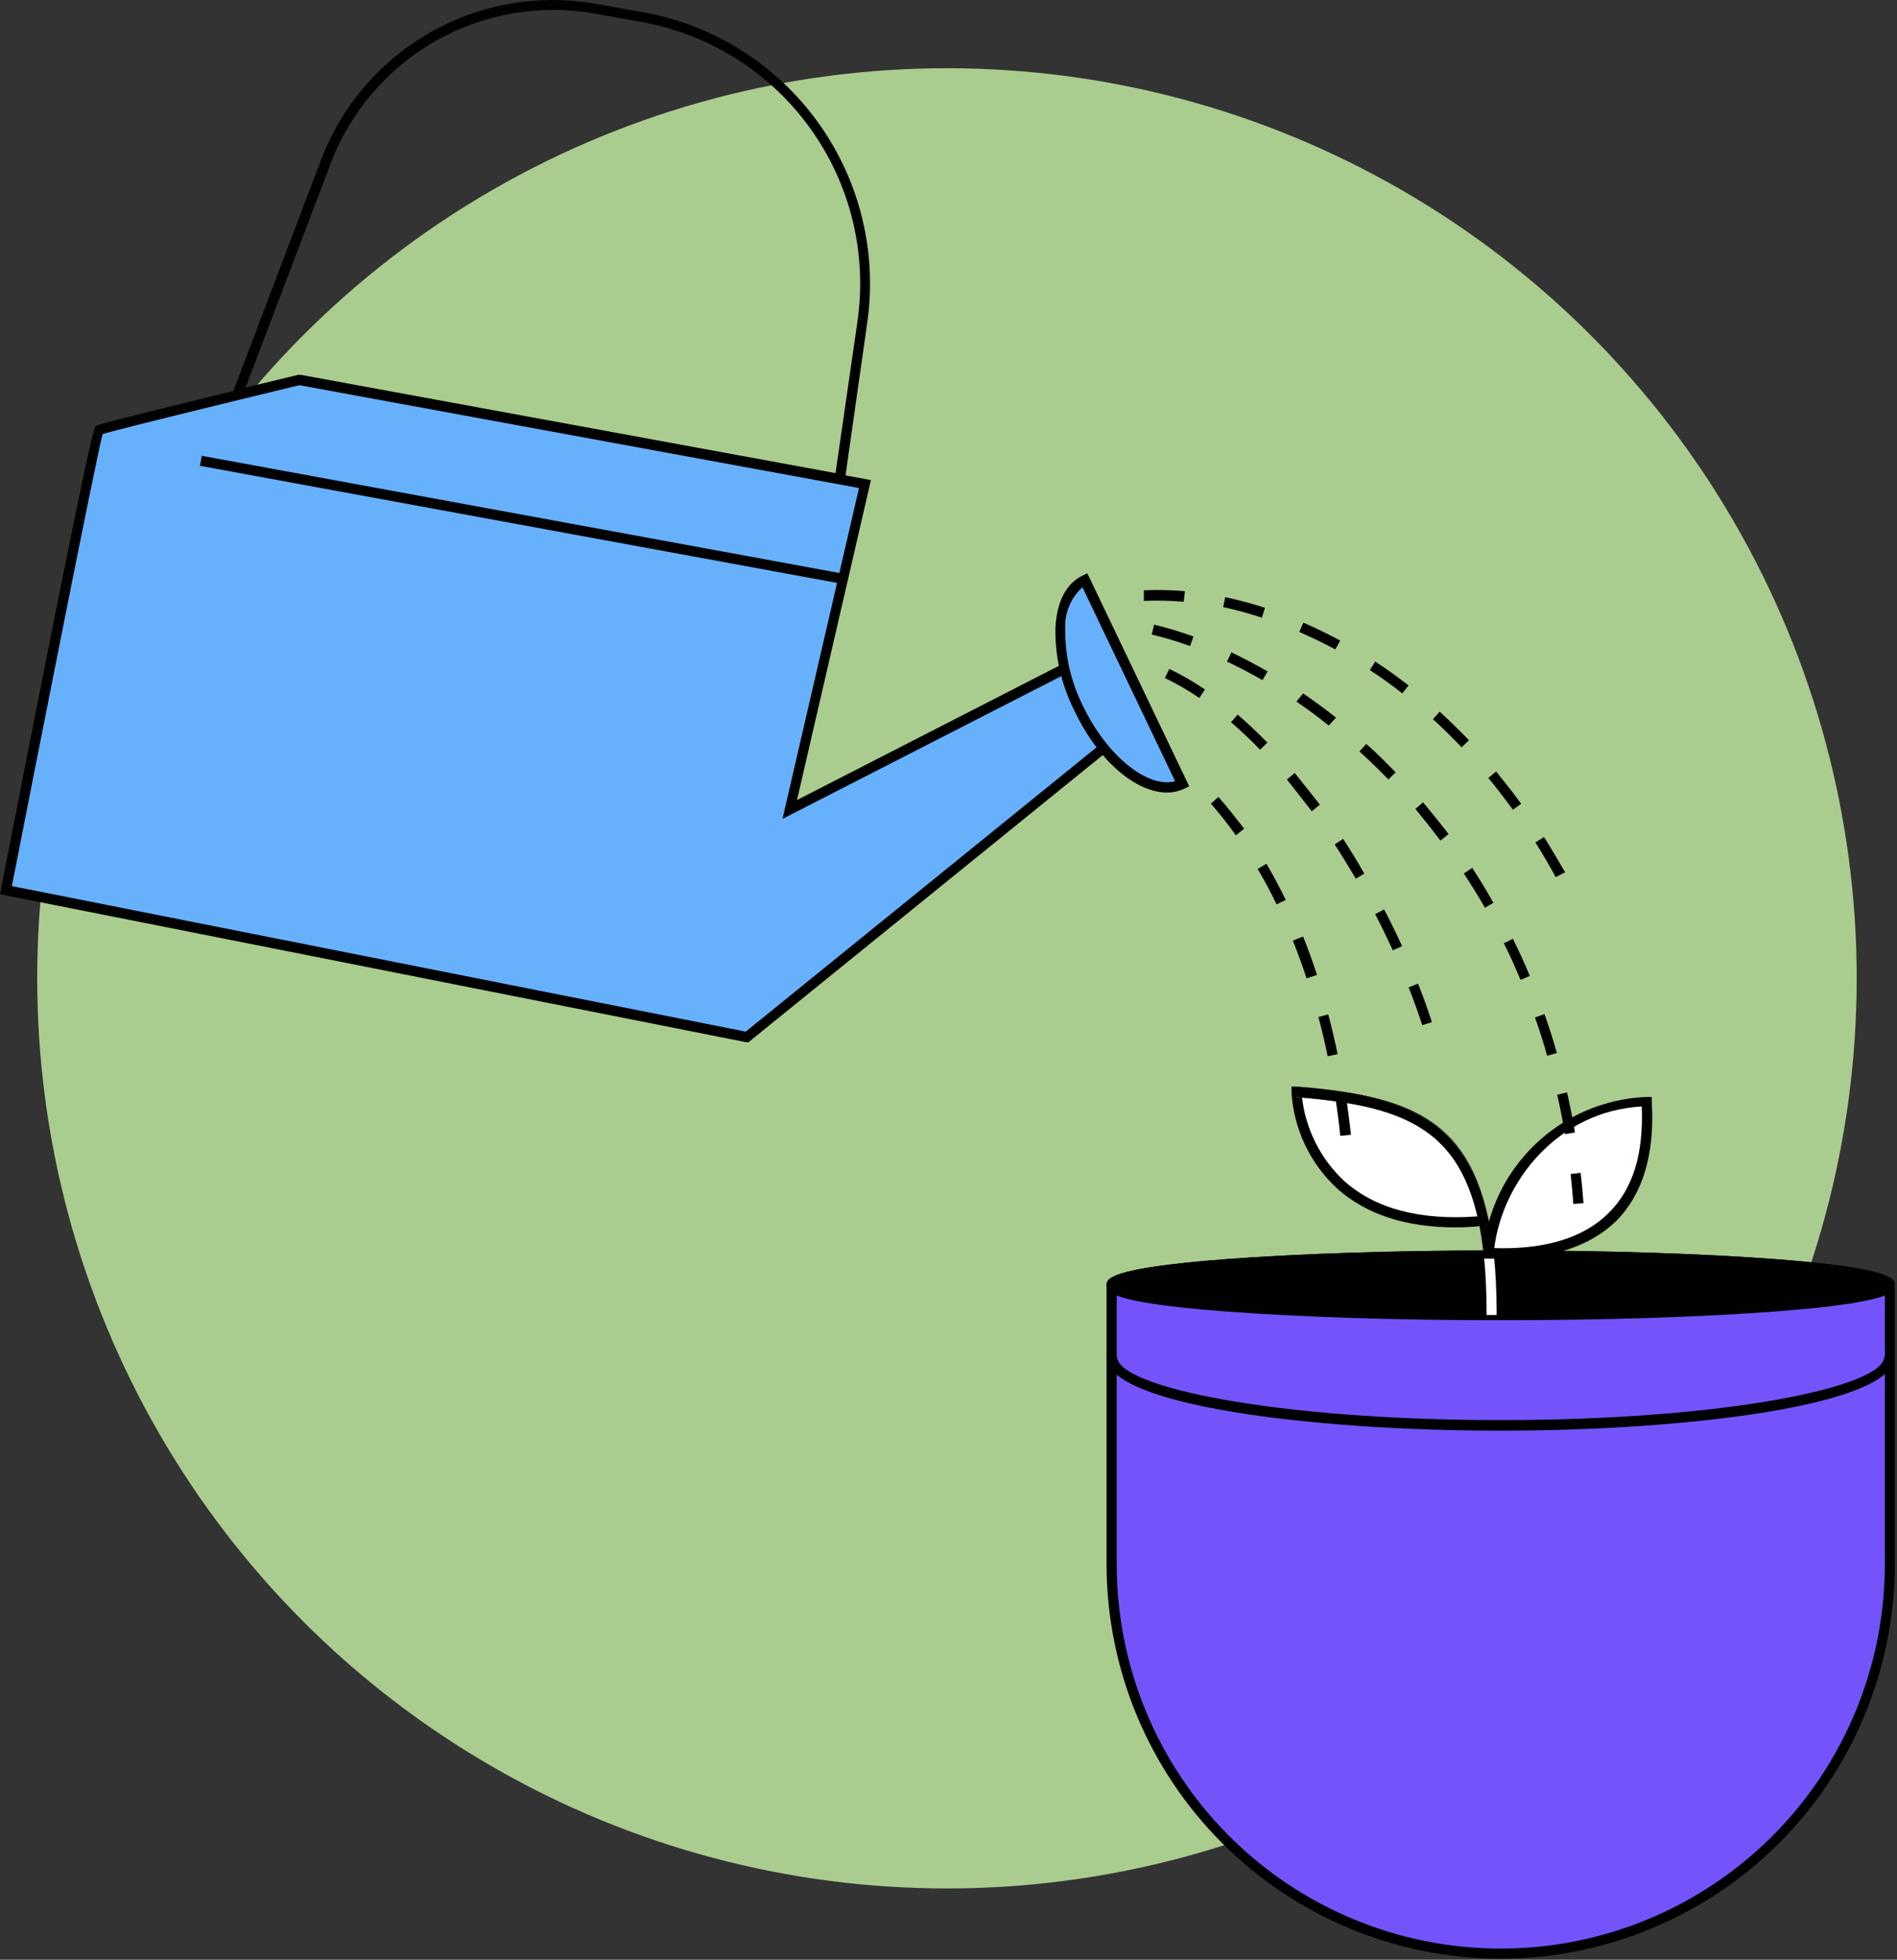 <svg width="612" height="632" viewBox="0 0 612 632" fill="none" xmlns="http://www.w3.org/2000/svg">
<rect x="0" y="0" width="612" height="632" fill="#333333" stroke="none"/>
<circle cx="305.5" cy="315.5" r="293.5" fill="#AACC8E"/>
<path d="M272.319 156.493L96.567 124.213L76.933 128.985L73.899 129.735L103.555 51.608C110.17 34.176 122.669 19.605 138.889 10.412C155.109 1.218 174.032 -2.018 192.386 1.261L207.043 3.852C229.897 7.841 250.287 20.602 263.864 39.414C277.441 58.225 283.13 81.598 279.716 104.545L272.319 156.493ZM96.567 120.872H96.942L269.558 152.573L276.58 103.999C279.865 81.896 274.382 59.385 261.302 41.267C248.222 23.15 228.579 10.861 206.566 7.022L191.908 4.397C174.301 1.254 156.149 4.361 140.589 13.18C125.029 22 113.039 35.977 106.691 52.698L79.217 124.997L96.26 120.872H96.567Z" fill="#010101"/>
<path d="M609.712 414.497V504.487C609.712 537.782 596.486 569.715 572.942 593.258C549.398 616.802 517.466 630.029 484.17 630.029C450.874 630.029 418.942 616.802 395.398 593.258C371.855 569.715 358.628 537.782 358.628 504.487V414.497C358.628 409.214 414.803 404.885 484.136 404.885C553.469 404.885 609.712 409.214 609.712 414.497Z" fill="#7453FA"/>
<path d="M484.138 631.665C450.426 631.62 418.107 618.205 394.272 594.364C370.436 570.522 357.03 538.2 356.994 504.487V414.497C356.994 412.588 356.994 409.009 395.24 406.078C419.101 404.271 450.597 403.249 484.138 403.249C517.68 403.249 549.313 404.271 573.071 406.078C611.283 409.009 611.283 412.588 611.283 414.497V504.487C611.238 538.197 597.829 570.514 573.995 594.354C550.162 618.193 517.849 631.611 484.138 631.665ZM360.266 414.804V504.487C360.266 537.349 373.321 568.865 396.558 592.101C419.795 615.338 451.311 628.393 484.173 628.393C517.034 628.393 548.55 615.338 571.787 592.101C595.024 568.865 608.079 537.349 608.079 504.487V414.804C604.193 411.395 559.607 406.521 484.138 406.521C408.67 406.521 364.152 411.293 360.266 414.804Z" fill="#010101"/>
<path d="M357.435 240.074L241.028 334.393L1.908 287.08C1.908 287.08 30.746 139.518 31.905 138.734C33.064 137.95 57.913 131.916 76.627 127.417C87.773 124.656 96.636 122.543 96.636 122.543L270.922 154.584L279.103 156.084L254.833 261.106L348.811 212.873L357.435 240.074Z" fill="#67B0FC"/>
<path d="M241.472 336.097H240.722L0 288.375L0.307 286.773C29.281 138.563 30.269 137.882 30.985 137.404C31.701 136.927 32.076 136.654 76.218 125.849L96.227 120.974H96.534H96.909L280.979 154.823L257.118 258.004L349.698 210.589L359.242 240.688L241.472 336.097ZM3.818 285.751L240.586 332.688L355.629 239.495L347.891 215.225L252.448 264.071L277.127 157.379L96.568 124.213L76.934 128.985C45.574 136.654 35.519 139.211 33.098 139.995C30.746 148.96 11.624 246.005 3.818 285.785V285.751Z" fill="#010101"/>
<path d="M65.097 146.993L64.506 150.212L271.662 188.269L272.254 185.051L65.097 146.993Z" fill="#010101"/>
<path d="M381.468 252.857C371.685 257.493 356.721 246.585 348.063 228.451C339.405 210.316 340.257 191.773 350.04 187.103L381.468 252.857Z" fill="#67B0FC"/>
<path d="M376.49 255.584C366.435 255.584 354.266 245.358 346.596 229.132C342.441 220.919 340.346 211.817 340.495 202.613C340.87 194.193 343.903 188.16 349.323 185.569L350.789 184.888L383.649 253.573L382.149 254.289C380.386 255.146 378.451 255.589 376.49 255.584ZM349.221 189.387C347.353 191.063 345.885 193.137 344.923 195.455C343.962 197.773 343.532 200.277 343.665 202.783C343.543 211.443 345.519 220.004 349.425 227.735C357.095 243.756 370.253 254.323 379.115 251.937L349.221 189.387Z" fill="#010101"/>
<path d="M609.712 414.497C609.712 419.781 553.503 424.11 484.136 424.11C414.769 424.11 358.628 419.781 358.628 414.497C358.628 409.214 414.803 404.885 484.136 404.885C553.469 404.885 609.712 409.214 609.712 414.497Z" fill="#010101"/>
<path d="M484.138 425.746C450.597 425.746 419.032 424.723 395.24 422.917C356.994 419.985 356.994 416.406 356.994 414.497C356.994 412.588 356.994 409.009 395.24 406.078C419.101 404.271 450.597 403.249 484.138 403.249C517.68 403.249 549.313 404.271 573.071 406.078C611.283 409.009 611.283 412.588 611.283 414.497C611.283 416.406 611.283 419.985 573.003 422.917C549.279 424.723 517.714 425.746 484.138 425.746ZM360.676 414.497C366.709 417.906 410.886 422.474 484.138 422.474C557.391 422.474 601.636 417.906 607.67 414.497C601.636 411.088 557.46 406.521 484.138 406.521C410.817 406.521 366.709 411.088 360.676 414.497Z" fill="#010101"/>
<path d="M478.614 393.772C471.797 361.219 451.651 354.811 418.28 352.186C418.28 352.186 419.269 398.988 478.614 393.772Z" fill="white"/>
<path d="M469.652 395.817C453.495 395.817 440.678 391.591 431.372 383.273C422.649 375.204 417.374 364.081 416.646 352.22V350.414H418.453C454.074 353.243 473.435 360.64 480.253 393.295L480.628 395.068L478.787 395.238C475.617 395.647 472.583 395.817 469.652 395.817ZM420.055 353.959C421.26 364.269 426.093 373.814 433.69 380.887C443.643 389.784 458.13 393.636 476.708 392.272C469.993 363.742 452.199 356.72 420.055 353.959Z" fill="#010101"/>
<path d="M482.842 424.076H479.604C479.604 367.764 461.469 357.231 418.247 353.822L418.52 350.414C462.969 354.061 482.842 365.514 482.842 424.076Z" fill="white"/>
<path d="M478.616 404.271C474.287 365.071 455.641 356.754 418.146 353.822L418.418 350.414C456.902 353.447 477.286 362.549 481.854 403.794L478.616 404.271Z" fill="#010101"/>
<path d="M531.21 355.22C532.778 381.808 522.007 406.18 480.25 404.169C482.466 378.774 503.191 355.799 531.21 355.22Z" fill="white"/>
<path d="M484.921 405.907H480.149H478.479V404.203C479.61 390.841 485.57 378.35 495.244 369.064C504.918 359.779 517.644 354.336 531.041 353.754H532.881V355.322C533.904 372.093 530.052 385.012 521.428 393.738C513.213 401.749 500.976 405.907 484.921 405.907ZM482.058 402.499C498.658 403.01 511.066 399.09 519.042 391.114C527.018 383.137 530.257 371.82 529.643 356.822C502.851 358.322 484.75 380.683 482.058 402.601V402.499Z" fill="#010101"/>
<path d="M501.897 282.853C499.852 279.07 497.636 275.32 495.353 271.673L498.114 269.934C500.432 273.616 502.681 277.433 504.931 281.285L501.897 282.853ZM488.092 261.106C485.536 257.697 482.877 254.118 480.15 250.88L482.672 248.8C485.433 252.209 488.16 255.618 490.751 259.231L488.092 261.106ZM471.526 240.995C468.526 237.824 465.424 234.791 462.288 231.927L464.47 229.507C467.674 232.439 470.844 235.541 473.912 238.711L471.526 240.995ZM452.403 223.61C448.994 220.951 445.586 218.429 441.904 216.077L443.677 213.35C447.324 215.736 450.937 218.327 454.414 221.054L452.403 223.61ZM430.792 209.43C426.974 207.385 423.054 205.476 419.168 203.806L420.464 200.806C424.452 202.51 428.44 204.453 432.36 206.567L430.792 209.43ZM407.102 199.204C403.011 197.833 398.845 196.695 394.626 195.795L395.273 192.591C399.605 193.491 403.884 194.629 408.09 196L407.102 199.204ZM381.877 194.057C377.604 193.696 373.311 193.605 369.026 193.784V190.375C373.448 190.179 377.877 190.27 382.286 190.648L381.877 194.057Z" fill="#010101"/>
<path d="M507.588 388.25C507.349 385.012 507.043 381.774 506.702 378.604L509.94 378.229C510.315 381.467 510.622 384.705 510.86 388.012L507.588 388.25ZM504.895 365.753C504.179 361.492 503.327 357.231 502.373 353.038L505.543 352.288C506.531 356.549 507.383 360.912 508.099 365.207L504.895 365.753ZM499.134 340.46C497.975 336.336 496.646 332.177 495.214 328.121L498.282 327.03C499.748 331.155 501.077 335.381 502.27 339.574L499.134 340.46ZM490.544 315.986C488.874 312.032 487.136 308.044 485.159 304.192L488.09 302.76C490.033 306.68 491.874 310.702 493.544 314.725L490.544 315.986ZM479.057 292.739C476.944 289.023 474.66 285.308 472.24 281.694L474.967 279.888C477.353 283.569 479.671 287.319 481.784 291.136L479.057 292.739ZM464.707 271.093C462.15 267.685 459.423 264.276 456.628 260.867L459.116 258.754C461.946 262.163 464.707 265.571 467.331 268.98L464.707 271.093ZM447.902 251.357C444.902 248.255 441.766 245.221 438.562 242.324L440.778 239.904C444.186 242.869 447.186 245.937 450.254 249.073L447.902 251.357ZM428.677 233.973C425.268 231.246 421.859 228.689 418.246 226.269L420.394 223.61C423.973 226.065 427.552 228.689 431.029 231.416L428.677 233.973ZM407.304 219.349C403.521 217.168 399.669 215.157 395.851 213.35L397.249 210.384C401.134 212.225 405.055 214.305 408.94 216.52L407.304 219.349ZM383.921 208.339C379.879 206.875 375.759 205.635 371.581 204.624L372.331 201.454C376.638 202.483 380.884 203.758 385.045 205.271L383.921 208.339Z" fill="#010101"/>
<path d="M458.845 330.609C457.55 326.655 456.084 322.565 454.448 318.406L457.482 317.213C459.152 321.406 460.652 325.598 461.947 329.621L458.845 330.609ZM449.335 306.476C447.563 302.59 445.654 298.636 443.643 294.784L446.54 293.284C448.585 297.17 450.528 301.158 452.335 305.112L449.335 306.476ZM437.405 283.365C435.189 279.615 432.905 275.866 430.587 272.32L433.314 270.514C435.666 274.127 437.984 277.911 440.132 281.728L437.405 283.365ZM423.19 261.617C420.566 258.208 417.873 254.8 415.18 251.391L417.702 249.278C420.429 252.686 423.156 256.095 425.815 259.504L423.19 261.617ZM406.522 241.779C403.454 238.574 400.284 235.609 397.148 232.916L399.261 230.428C402.465 233.189 405.704 236.256 408.874 239.495L406.522 241.779ZM386.922 225.076C383.378 222.663 379.664 220.51 375.81 218.634L377.241 215.702C381.225 217.639 385.064 219.861 388.728 222.349L386.922 225.076Z" fill="#010101"/>
<path d="M432.392 366.298C431.983 362.139 431.404 357.81 430.722 353.413L434.131 352.902C434.812 357.333 435.392 361.731 435.835 365.957L432.392 366.298ZM428.336 340.631C427.45 336.37 426.461 332.143 425.336 327.984L428.506 327.132C429.631 331.359 430.654 335.654 431.54 339.949L428.336 340.631ZM421.518 315.509C420.155 311.35 418.655 307.226 417.087 303.34L420.394 302.01C421.996 305.998 423.496 310.157 424.893 314.384L421.518 315.509ZM411.838 291.648C409.929 287.66 407.884 283.808 405.736 280.229L408.566 278.558C410.747 282.24 412.826 286.16 414.803 290.216L411.838 291.648ZM398.714 269.389C396.2 265.843 393.503 262.43 390.636 259.163L393.09 257.015C395.953 260.22 398.714 263.833 401.373 267.241L398.714 269.389Z" fill="#010101"/>
<g clip-path="url(#clip0_5528_1019)">
<path d="M484.017 461.368C422.448 461.368 357 453.03 357 437.544H360.403C360.403 447.244 411.217 457.965 484.153 457.965C557.089 457.965 607.869 447.176 607.869 437.544H611.272C610.932 453.03 545.551 461.368 484.017 461.368Z" fill="#010101"/>
</g>
<defs>
<clipPath id="clip0_5528_1019">
<rect width="254" height="23.756" fill="white" transform="translate(357 437.612)"/>
</clipPath>
</defs>
</svg>
